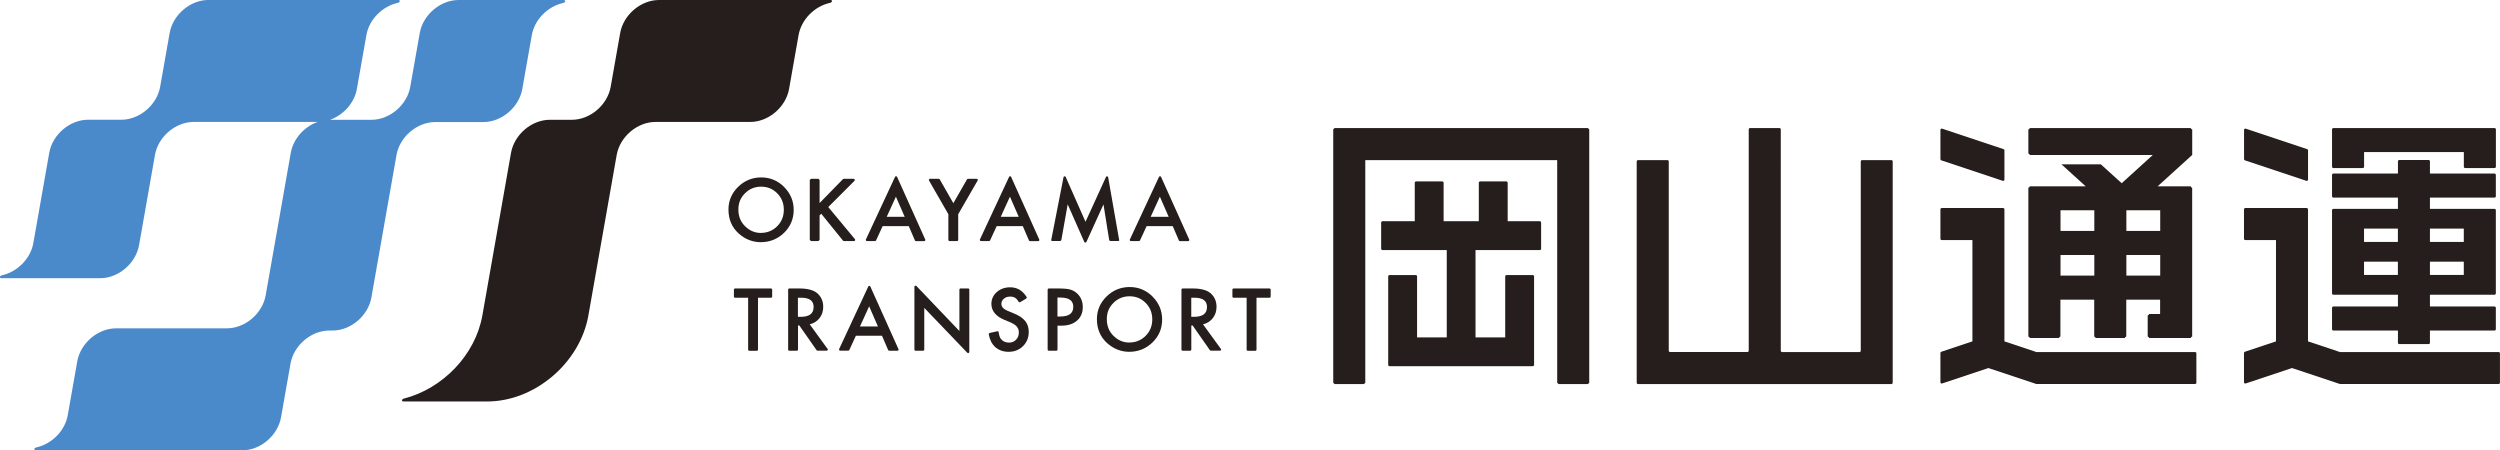 <?xml version="1.0" encoding="UTF-8"?>
<svg id="_レイヤー_1" data-name="レイヤー 1" xmlns="http://www.w3.org/2000/svg" viewBox="0 0 486.71 87.67">
  <defs>
    <style>
      .cls-1 {
        fill: #4a8acb;
      }

      .cls-1, .cls-2 {
        stroke-width: 0px;
      }

      .cls-2 {
        fill: #251e1c;
      }
    </style>
  </defs>
  <g>
    <path class="cls-2" d="M368.24,31.17h-5.72c-.14,0-.26.12-.26.26v36.85c0,.14-.11.26-.26.26h-15.05c-.14,0-.26-.11-.26-.26V25.19c0-.14-.12-.26-.26-.26h-5.72c-.14,0-.26.12-.26.26v43.08c0,.14-.11.26-.26.26h-15.05c-.14,0-.26-.11-.26-.26V31.43c0-.14-.12-.26-.26-.26h-5.72c-.14,0-.26.12-.26.26v43.08c0,.14.12.26.26.26h49.32c.14,0,.26-.12.26-.26V31.43c0-.14-.12-.26-.26-.26Z"/>
    <path class="cls-2" d="M309.14,24.93h-49.32l-.26.26v49.32l.26.26h5.72l.26-.26V31.17h37.36v43.34l.26.26h5.72l.26-.26V25.19l-.26-.26Z"/>
    <path class="cls-2" d="M299.8,43.07h-6.28v-7.49c0-.14-.12-.26-.26-.26h-5.1c-.14,0-.26.12-.26.26v7.49h-6.85v-7.49c0-.14-.12-.26-.26-.26h-5.1c-.14,0-.26.12-.26.26v7.49h-6.28c-.14,0-.26.12-.26.26v5.1c0,.14.12.26.26.26h12.51v16.99h-5.78v-11.87c0-.14-.12-.26-.26-.26h-5.1c-.14,0-.26.12-.26.26v17.22c0,.14.12.26.26.26h27.88c.14,0,.26-.12.26-.26v-17.22c0-.14-.12-.26-.26-.26h-5.1c-.14,0-.26.12-.26.26v11.87h-5.78v-16.99h12.51c.14,0,.26-.12.26-.26v-5.1c0-.14-.12-.26-.26-.26Z"/>
    <g>
      <path class="cls-2" d="M454.27,32.72h5.72c.14,0,.26-.12.26-.26v-2.86h19.42v2.86c0,.14.12.26.26.26h5.72c.14,0,.26-.12.26-.26v-7.27c0-.14-.12-.26-.26-.26h-31.38c-.14,0-.26.12-.26.26v7.27c0,.14.12.26.26.26Z"/>
      <path class="cls-2" d="M486.45,68.54h-30.89l-6.23-2.08v-25.7c0-.14-.12-.26-.26-.26h-11.94c-.14,0-.26.12-.26.26v5.72c0,.14.12.26.26.26h5.97v19.72l-6.05,2.02c-.1.03-.18.13-.18.24v5.69c0,.18.17.3.34.24l9-3,9.34,3.11h30.89c.14,0,.26-.12.26-.26v-5.71c0-.14-.12-.26-.26-.26Z"/>
      <path class="cls-2" d="M437.06,31.22l11.94,3.98c.17.06.34-.07.34-.24v-5.69c0-.11-.07-.21-.18-.24l-11.94-3.98c-.17-.06-.34.07-.34.24v5.69c0,.11.07.21.18.24Z"/>
    </g>
    <g>
      <path class="cls-2" d="M427.35,68.54h-30.89l-6.23-2.08v-25.7c0-.14-.12-.26-.26-.26h-11.94c-.14,0-.26.12-.26.26v5.72c0,.14.12.26.26.26h5.97v19.72l-6.05,2.02c-.11.03-.18.13-.18.24v5.69c0,.18.17.3.34.24l9-3,9.34,3.11h30.89c.14,0,.26-.12.26-.26v-5.71c0-.14-.12-.26-.26-.26Z"/>
      <path class="cls-2" d="M377.95,31.22l11.94,3.98c.17.06.34-.07.34-.24v-5.69c0-.11-.07-.21-.18-.24l-11.94-3.98c-.17-.06-.34.07-.34.24v5.69c0,.11.07.21.18.24Z"/>
    </g>
    <path class="cls-2" d="M485.64,38.47c.14,0,.26-.12.26-.26v-4.16c0-.14-.12-.26-.26-.26h-12.57v-2.38c0-.14-.12-.26-.26-.26h-5.71c-.14,0-.26.12-.26.26v2.38h-12.57c-.14,0-.26.12-.26.26v4.16c0,.14.12.26.26.26h12.57v2.19h-12.57c-.14,0-.26.12-.26.26v16.2c0,.14.12.26.26.26h12.57v2.29h-12.57c-.14,0-.26.12-.26.26v4.16c0,.14.12.26.26.26h12.57v2.38c0,.14.12.26.26.26h5.71c.14,0,.26-.12.26-.26v-2.38h12.57c.14,0,.26-.12.26-.26v-4.16c0-.14-.12-.26-.26-.26h-12.57v-2.29h12.57c.14,0,.26-.12.26-.26v-16.2c0-.14-.12-.26-.26-.26h-12.57v-2.19h12.57ZM460.24,44.51h6.59v2.59h-6.59v-2.59ZM460.24,53.53v-2.59h6.59v2.59h-6.59ZM479.66,53.53h-6.59v-2.59h6.59v2.59ZM479.66,44.51v2.59h-6.59v-2.59h6.59Z"/>
    <path class="cls-2" d="M426.79,30.17v-4.98c-.14,0-.26-.12-.26-.26h-31.38c0,.14-.12.26-.26.26v4.72c.14,0,.26.12.26.26h23.97l-6.06,5.5-4.06-3.68h-7.67l4.73,4.29h-10.91c0,.14-.12.26-.26.26v29c.15,0,.26.12.26.26h5.72c0-.14.12-.26.26-.26v-7.2h6.58v7.2c.14,0,.26.12.26.26h5.72c0-.14.12-.26.26-.26v-7.2h6.59v2.79h-2.16c0,.14-.12.26-.26.26v4.15c.14,0,.26.12.26.26h8.14c0-.14.12-.26.26-.26v-29c-.14,0-.26-.12-.26-.26h-6.47l.42-.38,6.3-5.72ZM407.73,53.66h-6.58v-4.02h6.58v4.02ZM407.73,44.96h-6.58v-4.02h6.58v4.02ZM413.97,53.66v-4.02h6.59v4.02h-6.59ZM420.56,40.94v4.02h-6.59v-4.02h6.59Z"/>
  </g>
  <g>
    <g>
      <path class="cls-2" d="M152.66,36.4c-1.23-1.23-2.73-1.86-4.46-1.86s-3.26.62-4.5,1.84c-1.25,1.22-1.88,2.71-1.88,4.41,0,1.94.69,3.53,2.06,4.73,1.24,1.08,2.67,1.63,4.23,1.63,1.77,0,3.29-.62,4.54-1.83,1.24-1.21,1.87-2.71,1.87-4.45s-.63-3.23-1.87-4.47ZM148.13,45.35c-1.15,0-2.18-.43-3.05-1.28-.88-.85-1.33-1.94-1.33-3.26s.43-2.32,1.28-3.17c.85-.86,1.91-1.3,3.15-1.3s2.3.44,3.14,1.3c.85.86,1.28,1.93,1.28,3.2s-.43,2.33-1.29,3.2c-.86.86-1.92,1.3-3.17,1.3Z"/>
      <path class="cls-2" d="M166.44,46.56l-5.19-6.25,5.09-5.1s.07-.1.07-.17c0-.12-.1-.23-.23-.23h-1.92l-.16.07-4.54,4.65v-4.49l-.23-.23h-1.45l-.23.23v11.66l.23.23h1.45l.23-.23v-4.77l.32-.32,4.24,5.24s.11.08.18.08c0,0,0,0,0,0h1.96s0,0,0,0c.12,0,.23-.1.23-.23,0-.05-.02-.11-.05-.15Z"/>
      <path class="cls-2" d="M180.12,46.61l-5.47-12.17c-.04-.08-.11-.13-.2-.13s-.17.05-.2.13l-5.67,12.17s-.02.06-.02.09c0,.13.1.23.23.23h1.56c.09,0,.17-.06.21-.13l1.28-2.78h5.08l1.2,2.79c.04.08.11.13.21.13h1.59c.13,0,.23-.1.23-.23,0-.03,0-.07-.02-.1ZM172.63,42.21l1.79-3.92,1.71,3.92h-3.5Z"/>
      <path class="cls-2" d="M202.32,46.61l-5.47-12.17c-.04-.08-.11-.13-.2-.13s-.17.05-.2.13l-5.67,12.17s-.02.06-.02.09c0,.13.1.23.23.23h1.56c.09,0,.17-.06.21-.13l1.28-2.78h5.08l1.2,2.79c.04.08.11.13.21.13h1.59c.13,0,.23-.1.23-.23,0-.03,0-.07-.02-.1ZM194.83,42.21l1.79-3.92,1.71,3.92h-3.5Z"/>
      <path class="cls-2" d="M231.51,46.61l-5.47-12.17c-.04-.08-.11-.13-.2-.13s-.17.05-.2.13l-5.67,12.17s-.02.06-.02.09c0,.13.1.23.23.23h1.56c.09,0,.17-.06.21-.13l1.28-2.78h5.08l1.2,2.79c.04.08.11.13.21.13h1.59c.13,0,.23-.1.23-.23,0-.03,0-.07-.02-.1ZM224.02,42.21l1.79-3.92,1.71,3.92h-3.5Z"/>
      <path class="cls-2" d="M190.36,35.04c0-.13-.1-.23-.23-.23h-1.68c-.08,0-.16.05-.19.11l-2.66,4.64-2.65-4.64c-.04-.07-.11-.11-.2-.11h-1.68c-.13,0-.23.1-.23.23,0,.04.01.08.03.12l3.76,6.54v5c0,.12.1.23.23.23h1.46c.12,0,.23-.1.23-.23v-5l3.78-6.55s.03-.07.03-.11Z"/>
      <path class="cls-2" d="M217.88,46.71l-.27-1.54-1.87-10.66c-.02-.11-.11-.19-.22-.19-.09,0-.17.05-.2.13l-3.99,8.73-3.85-8.72c-.03-.08-.11-.14-.21-.14-.11,0-.2.08-.22.18l-1.96,10.02h0l-.43,2.18c-.02.12.06.22.18.22h1.52c.12,0,.24-.1.27-.22l1.23-6.92,3.23,7.31c.04.08.11.14.21.14s.17-.06.21-.14l3.32-7.3.86,5.38h0l.25,1.53c.02.12.14.22.26.22h1.51c.12,0,.21-.1.19-.22Z"/>
    </g>
    <g>
      <path class="cls-2" d="M199.59,62.5c-.45-.57-1.18-1.06-2.16-1.46l-1.2-.49c-.85-.35-1.28-.81-1.28-1.37,0-.41.16-.75.48-1.02.32-.28.73-.42,1.22-.42.4,0,.73.08.98.24.15.09.3.23.46.44.07.1.22.33.22.33.04.06.11.1.19.1.04,0,.08-.01.12-.03,0,0,1.16-.69,1.16-.69,0,0,0,0,0,0,.07-.04.11-.11.11-.19,0-.04-.01-.08-.03-.12,0,0,0-.01,0-.01-.78-1.25-1.85-1.88-3.19-1.88-1.03,0-1.91.31-2.61.93-.7.61-1.05,1.39-1.05,2.3,0,1.35.84,2.4,2.5,3.1l1.16.48c.3.13.56.27.77.4.21.14.39.29.52.45.13.16.23.33.3.52.06.19.09.4.09.63,0,.57-.18,1.04-.55,1.41-.36.37-.82.55-1.37.55-.7,0-1.23-.26-1.6-.76-.18-.24-.32-.66-.4-1.25,0-.04-.02-.07-.03-.1-.04-.06-.11-.1-.19-.1-.02,0-.03,0-.05,0l-1.48.33c-.1.02-.18.11-.18.22,0,.02,0,.05,0,.05.18,1.04.6,1.87,1.24,2.46.69.62,1.57.94,2.62.94,1.11,0,2.05-.37,2.8-1.1.74-.73,1.12-1.66,1.12-2.78,0-.83-.23-1.55-.69-2.12Z"/>
      <path class="cls-2" d="M224.39,57.74c-1.23-1.23-2.73-1.86-4.46-1.86s-3.26.62-4.5,1.84c-1.25,1.22-1.88,2.71-1.88,4.41,0,1.94.69,3.53,2.06,4.73,1.24,1.08,2.67,1.63,4.23,1.63,1.77,0,3.29-.62,4.54-1.83,1.24-1.21,1.87-2.71,1.87-4.45s-.63-3.23-1.87-4.47ZM219.86,66.69c-1.15,0-2.18-.43-3.05-1.28-.88-.85-1.33-1.94-1.33-3.26s.43-2.32,1.28-3.17c.85-.86,1.91-1.3,3.15-1.3s2.3.44,3.14,1.3c.85.86,1.28,1.93,1.28,3.2s-.43,2.33-1.29,3.2c-.86.86-1.92,1.3-3.17,1.3Z"/>
      <path class="cls-2" d="M174.91,67.95l-5.47-12.17c-.04-.08-.11-.13-.2-.13s-.17.05-.2.13l-5.67,12.17s-.02.06-.02.09c0,.13.1.23.23.23h1.56c.09,0,.17-.06.21-.13l1.28-2.78h5.08l1.2,2.79c.04.08.11.13.21.13h1.59c.13,0,.23-.1.23-.23,0-.03,0-.07-.02-.1ZM167.42,63.56l1.79-3.92,1.71,3.92h-3.5Z"/>
      <path class="cls-2" d="M150.09,56.16h-6.98c-.12,0-.23.1-.23.23v1.35c0,.12.1.23.23.23h2.54v10.09c0,.12.1.23.23.23h1.46c.12,0,.23-.1.23-.23v-10.09h2.53c.12,0,.23-.1.23-.23v-1.35c0-.12-.1-.23-.23-.23Z"/>
      <path class="cls-2" d="M247.14,56.16h-6.98c-.12,0-.23.1-.23.23v1.35c0,.12.1.23.23.23h2.54v10.09c0,.12.1.23.23.23h1.46c.12,0,.23-.1.23-.23v-10.09h2.53c.12,0,.23-.1.23-.23v-1.35c0-.12-.1-.23-.23-.23Z"/>
      <path class="cls-2" d="M209.75,57.18c-.4-.39-.87-.66-1.39-.81-.51-.14-1.29-.21-2.29-.21h-1.88c-.12,0-.23.1-.23.23v11.66c0,.12.1.23.23.23h1.46c.12,0,.23-.1.23-.23v-4.65h.79c1.26,0,2.27-.33,3.01-.98.75-.65,1.12-1.54,1.12-2.65,0-1.04-.35-1.91-1.05-2.59ZM206.5,61.62h-.63v-3.69h.55c1.7,0,2.53.59,2.53,1.81s-.8,1.87-2.45,1.87Z"/>
      <path class="cls-2" d="M161.11,67.92l-3.47-4.78c.77-.18,1.41-.58,1.89-1.18.49-.62.74-1.37.74-2.22,0-1.1-.4-2-1.18-2.67-.71-.6-1.88-.91-3.47-.91h-1.95c-.12,0-.23.1-.23.23v11.66c0,.12.1.23.23.23h1.46c.12,0,.23-.1.23-.23v-4.69h.25l3.37,4.82c.04.06.11.09.18.09h1.78c.13,0,.23-.1.23-.23,0-.05-.02-.09-.04-.13ZM155.34,61.68v-3.72h.6c1.65,0,2.46.59,2.46,1.8,0,1.29-.83,1.92-2.53,1.92h-.53Z"/>
      <path class="cls-2" d="M237.68,67.92l-3.47-4.78c.77-.18,1.41-.58,1.89-1.18.49-.62.74-1.37.74-2.22,0-1.1-.4-2-1.18-2.67-.71-.6-1.88-.91-3.47-.91h-1.95c-.12,0-.23.1-.23.23v11.66c0,.12.1.23.23.23h1.46c.12,0,.23-.1.23-.23v-4.69h.25l3.37,4.82c.04.06.11.09.18.09h1.78c.13,0,.23-.1.23-.23,0-.05-.02-.09-.04-.13ZM231.92,61.68v-3.72h.6c1.65,0,2.46.59,2.46,1.8,0,1.29-.83,1.92-2.53,1.92h-.53Z"/>
      <path class="cls-2" d="M188.47,56.16h-1.46c-.12,0-.23.1-.23.23v8.05l-8.37-8.76s-.1-.07-.16-.07c-.13,0-.23.1-.23.23v12.21c0,.12.1.23.23.23h1.46c.12,0,.23-.1.23-.23v-8.11l8.38,8.74s.1.06.16.06c.13,0,.23-.1.23-.23v-12.13c0-.12-.1-.23-.23-.23Z"/>
    </g>
  </g>
  <g>
    <path class="cls-2" d="M161.69,0h-33.39c-3.55,0-6.93,2.88-7.56,6.42l-1.85,10.48c-.63,3.55-4.01,6.42-7.56,6.42,0,0,0,0,0,0h-4.28c-3.55,0-6.93,2.88-7.56,6.43l-5.58,31.66c-1.37,7.74-7.77,14.26-15.25,16.18-.5.13-.52.57-.1.57h16.29c9.25,0,18.07-7.5,19.7-16.75l5.51-31.25c.63-3.55,4.01-6.42,7.55-6.42h18.45c3.55,0,6.93-2.88,7.56-6.43l1.85-10.48c.54-3.06,3.13-5.62,6.11-6.27.48-.11.53-.57.1-.57Z"/>
    <path class="cls-1" d="M109.75,0h-20.47c-3.55,0-6.93,2.88-7.56,6.42l-1.85,10.48c-.62,3.53-3.98,6.4-7.51,6.42h-8.1c2.59-.92,4.73-3.26,5.22-6.01l1.85-10.48c.54-3.06,3.13-5.62,6.11-6.27.48-.11.53-.57.1-.57h-36.95c-3.55,0-6.93,2.88-7.56,6.42l-1.85,10.48c-.63,3.55-4.01,6.42-7.56,6.42h-6.47c-3.55,0-6.93,2.88-7.56,6.43l-3.1,17.58c-.54,3.06-3.13,5.62-6.11,6.27-.48.11-.53.57-.1.57h19.23c3.55,0,6.93-2.88,7.56-6.42l3.1-17.58c.62-3.54,4-6.42,7.54-6.42h24.12c-2.59.92-4.73,3.26-5.22,6.01l-4.89,27.75c-.63,3.55-4.01,6.42-7.56,6.42,0,0-.01,0-.02,0h-21.54c-3.55,0-6.93,2.88-7.56,6.43l-1.85,10.48c-.54,3.06-3.13,5.62-6.11,6.27h0c-.48.11-.53.57-.1.57h40.17c3.55,0,6.93-2.88,7.56-6.42l1.85-10.48c.63-3.55,4.01-6.42,7.56-6.42,0,0,.62,0,.62,0,3.55,0,6.93-2.88,7.56-6.42l4.89-27.75c.62-3.53,3.98-6.4,7.51-6.42h9.42c3.55,0,6.93-2.88,7.56-6.43l1.85-10.48c.54-3.06,3.13-5.62,6.11-6.27.48-.11.53-.57.1-.57Z"/>
  </g>
</svg>